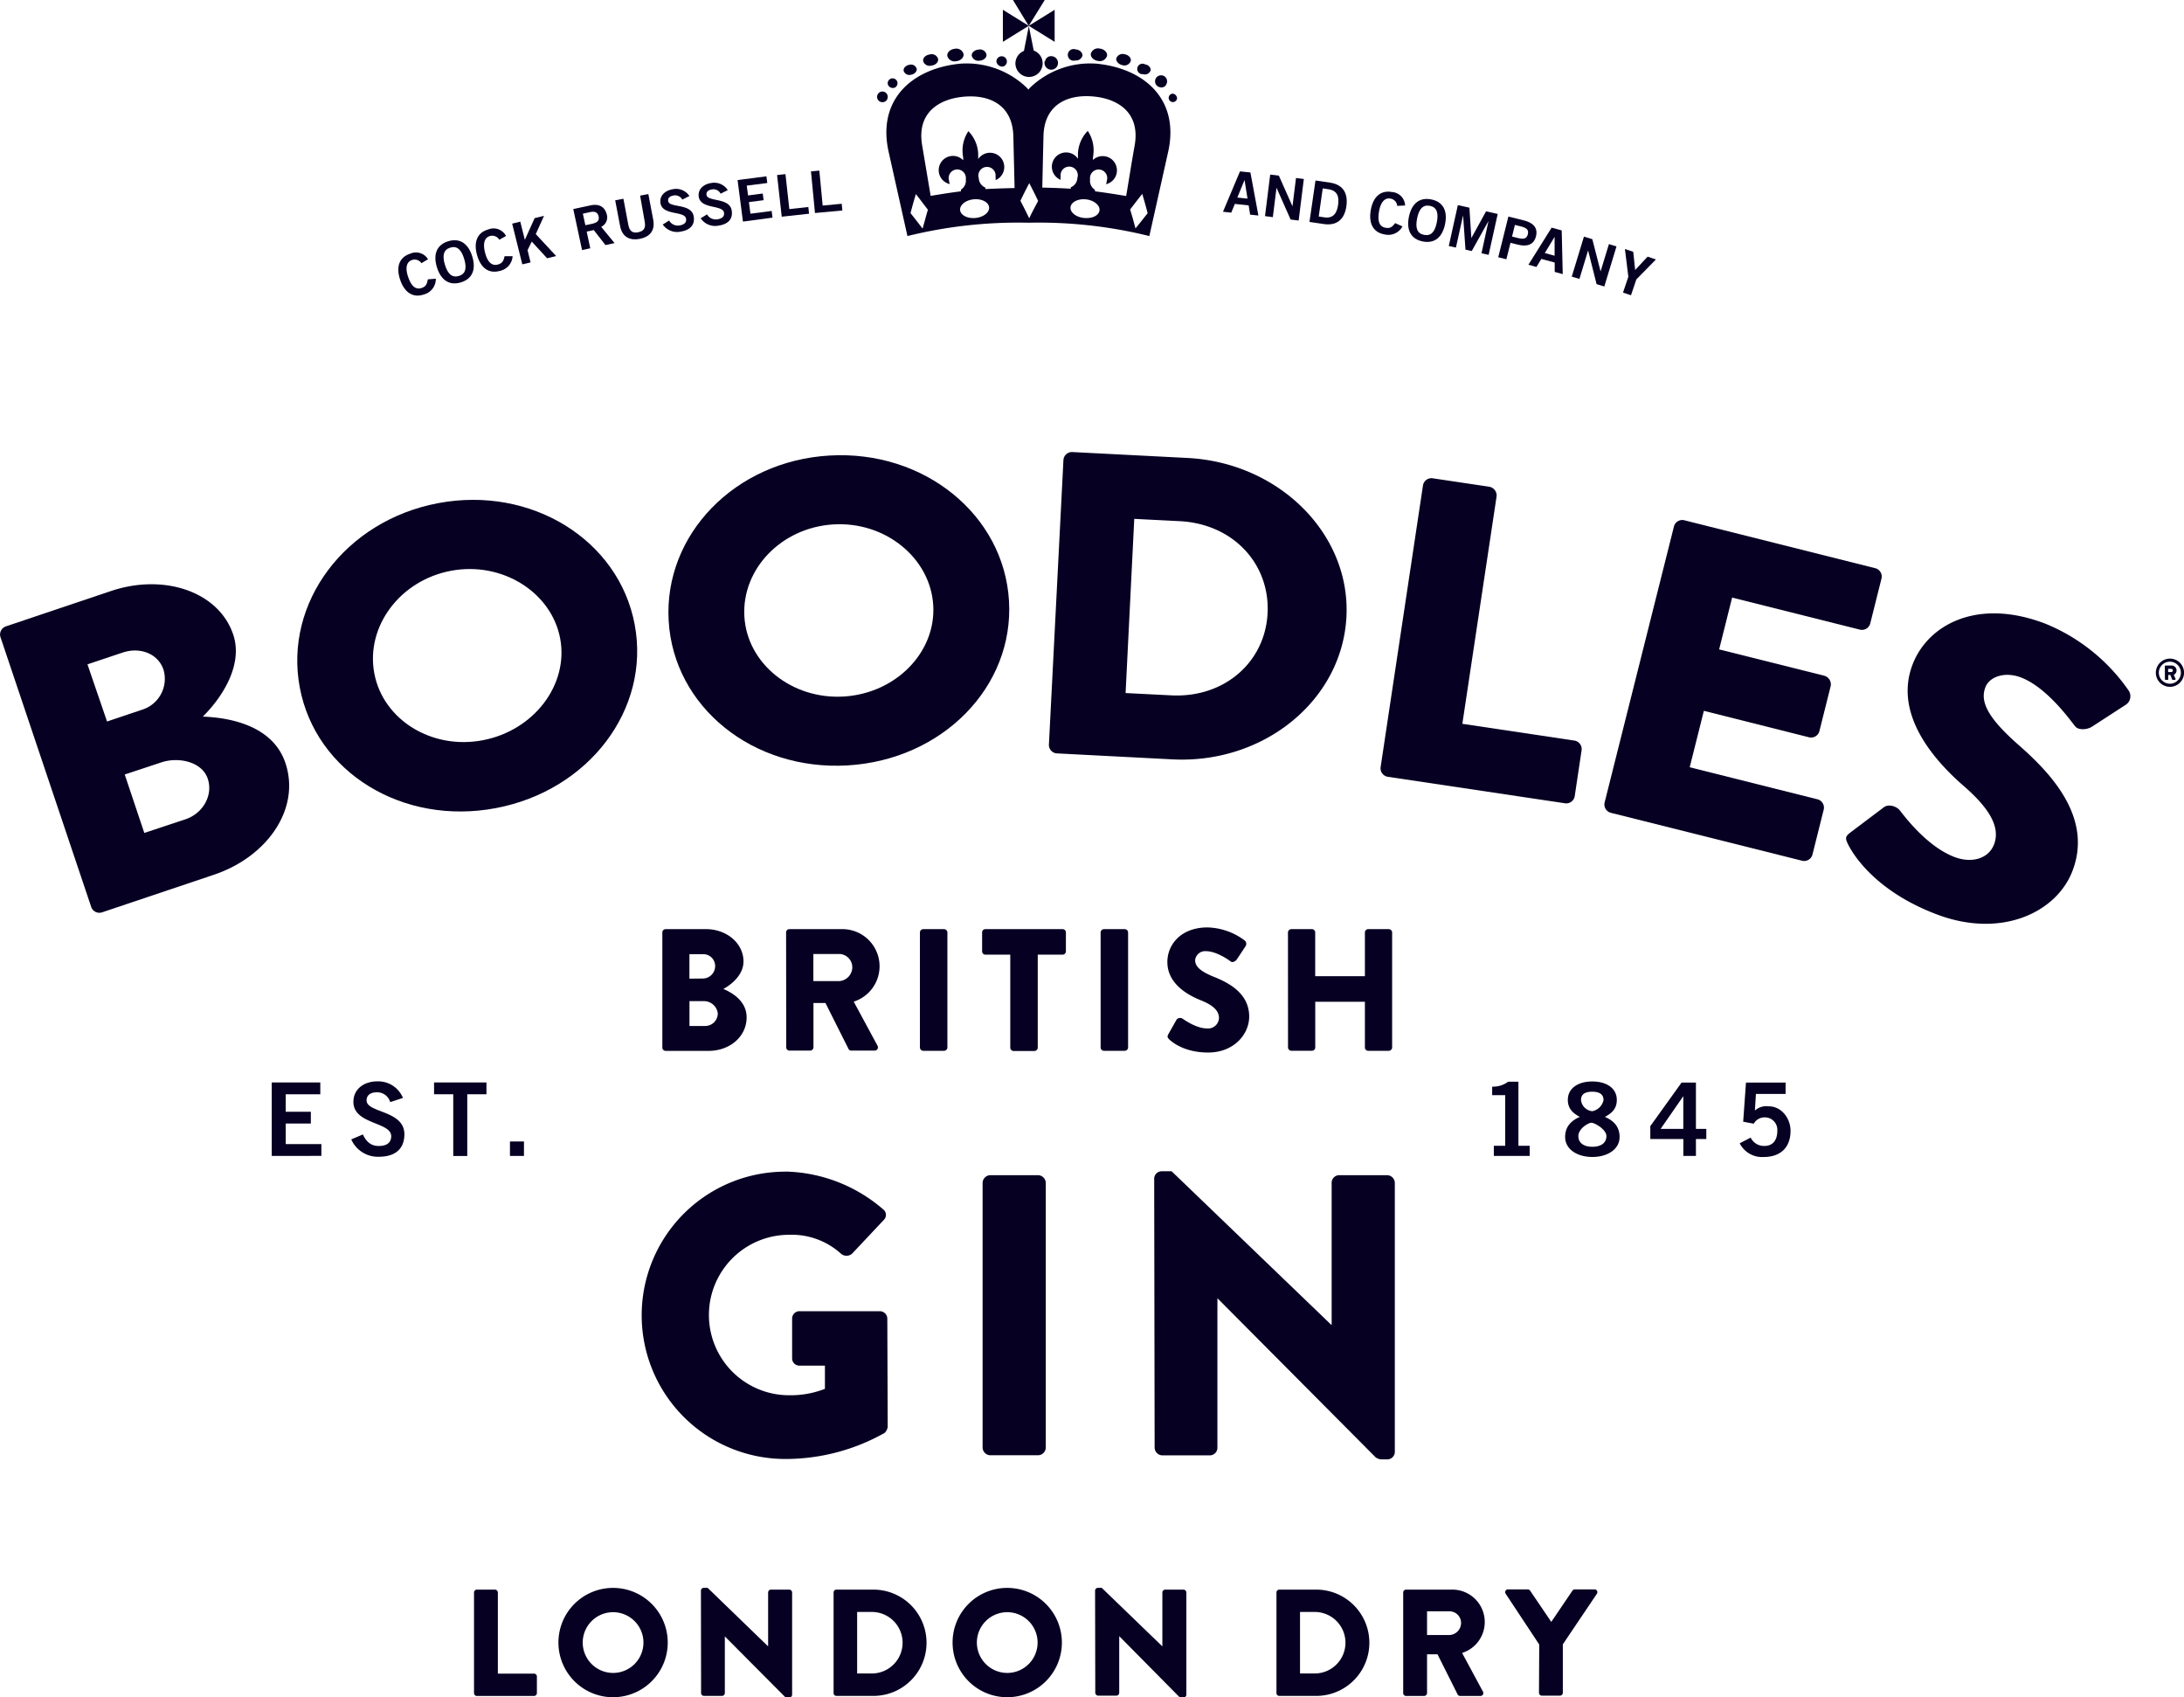 <?xml version="1.0" encoding="UTF-8"?> <svg xmlns="http://www.w3.org/2000/svg" id="Layer_1" data-name="Layer 1" viewBox="0 0 446 346.5"><defs><style>.cls-1{fill:#060022;}</style></defs><title>Boodles-Full-Logo</title><path class="cls-1" d="M186.4,224.24a.67.67,0,0,1,.67-.67h8.27c4.19,0,7.63,2.88,7.63,6.6,0,2.73-2.45,4.72-4.12,5.61,1.88.78,4.76,2.52,4.76,5.79,0,4-3.51,6.85-7.74,6.85h-8.8a.67.67,0,0,1-.67-.67Zm8.3,9.41a2.53,2.53,0,0,0,2.48-2.56,2.41,2.41,0,0,0-2.48-2.41h-2.77v5Zm.46,9.69a2.57,2.57,0,0,0,2.56-2.59,2.84,2.84,0,0,0-2.91-2.48h-2.87v5.07Z" transform="translate(-51.14 -33.88)"></path><path class="cls-1" d="M211.67,224.24a.67.67,0,0,1,.67-.67H223a7.58,7.58,0,0,1,2.48,14.8l4.86,9a.67.67,0,0,1-.6,1H225a.65.65,0,0,1-.57-.32l-4.72-9.4h-2.45v9.05a.7.7,0,0,1-.67.67h-4.22a.67.67,0,0,1-.67-.67Zm10.82,9.94a2.85,2.85,0,0,0,2.7-2.84,2.72,2.72,0,0,0-2.7-2.7h-5.25v5.54Z" transform="translate(-51.14 -33.88)"></path><path class="cls-1" d="M239,224.24a.7.7,0,0,1,.67-.67h4.26a.7.7,0,0,1,.68.67v23.5a.7.7,0,0,1-.68.67h-4.26a.7.7,0,0,1-.67-.67Z" transform="translate(-51.14 -33.88)"></path><path class="cls-1" d="M257.45,228.78h-5.08a.67.67,0,0,1-.67-.67v-3.87a.67.67,0,0,1,.67-.67h15.76a.67.67,0,0,1,.68.67v3.87a.68.68,0,0,1-.68.67h-5.07v19a.7.7,0,0,1-.68.67h-4.26a.7.7,0,0,1-.67-.67Z" transform="translate(-51.14 -33.88)"></path><path class="cls-1" d="M275.9,224.24a.7.7,0,0,1,.67-.67h4.26a.7.7,0,0,1,.68.67v23.5a.7.7,0,0,1-.68.67h-4.26a.7.7,0,0,1-.67-.67Z" transform="translate(-51.14 -33.88)"></path><path class="cls-1" d="M289.74,245l1.67-2.95a.92.92,0,0,1,1.21-.21c.14.07,2.7,2,5,2a2.22,2.22,0,0,0,2.45-2.13c0-1.49-1.24-2.63-3.65-3.59-3.05-1.21-6.89-3.58-6.89-7.84,0-3.51,2.73-7.06,8.2-7.06a13.18,13.18,0,0,1,7.59,2.66.9.9,0,0,1,.21,1.13l-1.81,2.73c-.25.39-.89.71-1.21.46s-2.91-2.13-5.08-2.13a2.06,2.06,0,0,0-2.23,1.81c0,1.31,1.06,2.31,3.87,3.44s7.17,3.27,7.17,8.09c0,3.66-3.16,7.35-8.38,7.35-4.61,0-7.17-1.92-8-2.73C289.56,245.68,289.46,245.54,289.74,245Z" transform="translate(-51.14 -33.88)"></path><path class="cls-1" d="M314.16,224.24a.7.7,0,0,1,.67-.67h4.22a.67.67,0,0,1,.67.67v8.94h10.15v-8.94a.67.67,0,0,1,.67-.67h4.22a.7.7,0,0,1,.67.67v23.5a.7.7,0,0,1-.67.67h-4.22a.67.67,0,0,1-.67-.67V238.4H319.73v9.33a.67.67,0,0,1-.67.67h-4.22a.7.7,0,0,1-.67-.67Z" transform="translate(-51.14 -33.88)"></path><path class="cls-1" d="M211.52,273.06a31.54,31.54,0,0,1,19.93,7.68,1.43,1.43,0,0,1,.16,2.21l-6.45,6.86a1.73,1.73,0,0,1-2.21.08,15,15,0,0,0-10.7-3.92,16.38,16.38,0,0,0,.08,32.76,19.34,19.34,0,0,0,7.27-1.31v-4.74h-5.15a1.48,1.48,0,0,1-1.55-1.47v-8.09a1.5,1.5,0,0,1,1.55-1.55h16.42a1.54,1.54,0,0,1,1.47,1.55l.08,22a2,2,0,0,1-.65,1.31,41.29,41.29,0,0,1-20.26,5.31,29.33,29.33,0,1,1,0-58.66Z" transform="translate(-51.14 -33.88)"></path><path class="cls-1" d="M251.8,275.35a1.61,1.61,0,0,1,1.55-1.55h9.8a1.61,1.61,0,0,1,1.55,1.55v54.08a1.61,1.61,0,0,1-1.55,1.55h-9.8a1.61,1.61,0,0,1-1.55-1.55Z" transform="translate(-51.14 -33.88)"></path><path class="cls-1" d="M286.84,274.45A1.54,1.54,0,0,1,288.4,273h2L323,304.35h.08v-29a1.55,1.55,0,0,1,1.55-1.55h9.8a1.61,1.61,0,0,1,1.55,1.55v55a1.54,1.54,0,0,1-1.55,1.47h-1.3a2.4,2.4,0,0,1-1.06-.41L299.83,299h-.08v30.47A1.55,1.55,0,0,1,298.2,331h-9.72a1.61,1.61,0,0,1-1.55-1.55Z" transform="translate(-51.14 -33.88)"></path><path class="cls-1" d="M147.94,359a.59.59,0,0,1,.59-.59h3.69a.61.61,0,0,1,.59.59v16.56h7.38a.59.59,0,0,1,.59.59v3.38a.59.59,0,0,1-.59.59H148.53a.59.59,0,0,1-.59-.59Z" transform="translate(-51.14 -33.88)"></path><path class="cls-1" d="M176.31,358.06a11.16,11.16,0,1,1-11.13,11.19A11.14,11.14,0,0,1,176.31,358.06Zm0,17.36a6.2,6.2,0,1,0-6.17-6.17A6.21,6.21,0,0,0,176.31,375.42Z" transform="translate(-51.14 -33.88)"></path><path class="cls-1" d="M194.28,358.61a.58.58,0,0,1,.59-.56h.78L208,370h0V359a.59.59,0,0,1,.59-.59h3.72a.61.61,0,0,1,.59.59v20.87a.58.58,0,0,1-.59.56h-.5a.91.91,0,0,1-.4-.16l-12.25-12.31h0v11.56a.59.59,0,0,1-.59.59H194.9a.61.61,0,0,1-.59-.59Z" transform="translate(-51.14 -33.88)"></path><path class="cls-1" d="M221.37,359a.58.58,0,0,1,.56-.59h7.57a10.85,10.85,0,1,1,0,21.7h-7.57a.58.58,0,0,1-.56-.59Zm7.81,16.53a6.28,6.28,0,0,0,0-12.56h-3v12.56Z" transform="translate(-51.14 -33.88)"></path><path class="cls-1" d="M256.8,358.06a11.16,11.16,0,1,1-11.13,11.19A11.14,11.14,0,0,1,256.8,358.06Zm0,17.36a6.2,6.2,0,1,0-6.17-6.17A6.21,6.21,0,0,0,256.8,375.42Z" transform="translate(-51.14 -33.88)"></path><path class="cls-1" d="M274.77,358.61a.58.58,0,0,1,.59-.56h.77L288.51,370h0V359a.59.59,0,0,1,.59-.59h3.72a.61.61,0,0,1,.59.59v20.87a.58.58,0,0,1-.59.56h-.5a.92.92,0,0,1-.4-.16L279.7,367.91h0v11.56a.59.59,0,0,1-.59.59H275.4a.61.61,0,0,1-.59-.59Z" transform="translate(-51.14 -33.88)"></path><path class="cls-1" d="M311.81,359a.58.58,0,0,1,.56-.59h7.56a10.85,10.85,0,1,1,0,21.7h-7.56a.58.58,0,0,1-.56-.59Zm7.81,16.53a6.28,6.28,0,0,0,0-12.56h-3v12.56Z" transform="translate(-51.14 -33.88)"></path><path class="cls-1" d="M337.69,359a.59.59,0,0,1,.59-.59h9.27a6.62,6.62,0,0,1,2.17,12.93l4.25,7.88a.59.59,0,0,1-.53.9h-4.12a.56.56,0,0,1-.5-.28l-4.12-8.22h-2.14v7.91a.61.61,0,0,1-.59.59h-3.69a.59.59,0,0,1-.59-.59Zm9.46,8.68a2.48,2.48,0,0,0,2.36-2.48,2.37,2.37,0,0,0-2.36-2.36h-4.59v4.84Z" transform="translate(-51.14 -33.88)"></path><path class="cls-1" d="M365.47,369.62l-6.85-10.36a.57.57,0,0,1,.5-.9h4a.62.62,0,0,1,.5.28l4.31,6.36,4.31-6.36a.57.57,0,0,1,.5-.28h4a.57.57,0,0,1,.5.9l-6.95,10.32v9.89a.61.61,0,0,1-.59.59h-3.69a.59.59,0,0,1-.59-.59Z" transform="translate(-51.14 -33.88)"></path><path class="cls-1" d="M106.63,269.87v-15h9.92v2.41h-7.06v3.57h5.13v2.41h-5.13v4.19h7.28v2.41Z" transform="translate(-51.14 -33.88)"></path><path class="cls-1" d="M130.82,258.88a2.75,2.75,0,0,0-2.68-2c-1.24,0-2.14.5-2.14,1.66,0,2.57,7.72,2,7.72,6.89,0,3.07-1.93,4.61-5.25,4.61a5.94,5.94,0,0,1-5.6-3.55l2.37-1c.68,1.41,1.58,2.35,3.26,2.35,1.43,0,2.53-.54,2.53-2,0-2.95-7.72-2.37-7.72-7,0-2.68,2.24-4.19,4.83-4.19a5.46,5.46,0,0,1,5.29,3.38Z" transform="translate(-51.14 -33.88)"></path><path class="cls-1" d="M150.48,254.87v2.41h-3.92v12.6H143.7v-12.6h-3.92v-2.41Z" transform="translate(-51.14 -33.88)"></path><path class="cls-1" d="M155.28,269.87v-2.95h2.86v2.95Z" transform="translate(-51.14 -33.88)"></path><path class="cls-1" d="M356.2,269.87V267.8h2.32V257.46h-2.66v-1.74a5.08,5.08,0,0,0,3.26-1h2.1V267.8h2.3v2.07Z" transform="translate(-51.14 -33.88)"></path><path class="cls-1" d="M378.88,261.9c1.82.79,3,2,3,4.11,0,2.45-2.39,4.07-5.56,4.07s-5.56-1.62-5.56-4.07c0-2.08,1.18-3.32,3-4.11-1.47-.79-2.45-1.72-2.45-3.49,0-2.28,2-3.74,5-3.74s5,1.45,5,3.74C381.33,260.18,380.35,261.12,378.88,261.9Zm.31,3.92c0-1.35-2.39-2.72-3.05-2.72s-2.68,1.2-2.68,2.72c0,1.31,1,2.18,2.86,2.18S379.19,267.14,379.19,265.83ZM374,258.46a2.58,2.58,0,0,0,2.3,2.28,2.92,2.92,0,0,0,2.3-2.28c0-1-.62-1.7-2.32-1.7S374,257.46,374,258.46Z" transform="translate(-51.14 -33.88)"></path><path class="cls-1" d="M388.15,263.79l6.39-8.9h2.93v9.46h2.12v2.07h-2.12v3.45h-2.57v-3.45h-6.74Zm6.74.56v-6.68h0l-4.63,6.68Z" transform="translate(-51.14 -33.88)"></path><path class="cls-1" d="M407.69,254.89h8.09v2.32h-6.06l-.21,3.4a3.49,3.49,0,0,1,2.8-.87c2.7,0,4.48,2.53,4.48,5,0,3.28-1.91,5.35-5.52,5.35a5.11,5.11,0,0,1-4.86-2.8l2.24-1.16a3,3,0,0,0,2.66,1.7c1.91.06,2.78-1.22,2.78-3.09a2.54,2.54,0,0,0-2.55-2.74,2.51,2.51,0,0,0-2.26,1.29l-2.16-.41Z" transform="translate(-51.14 -33.88)"></path><path class="cls-1" d="M264.49,33.88l-3.27,5.28L258,33.88Zm-8.55,2v6.54l5.28-3.27Zm10.57,0-5.28,3.27,5.28,3.27Zm23.18,29c-1.53,6.88-2.3,10.31-3.84,17.19a94.11,94.11,0,0,0-24.7-2.72,94.39,94.39,0,0,0-24.7,2.72l-3.84-17.19c-2.37-10.59,4.69-17,14.6-18a17.71,17.71,0,0,1,13.64,4.94c.16.2.3.35.3.35s.14-.15.3-.35a17.71,17.71,0,0,1,13.64-4.94C285,47.88,292.06,54.31,289.69,64.89ZM240.63,76.7c-1-1.29-1.45-1.93-2.46-3.2-.46,1.55-.68,2.33-1.09,3.89,1,1.26,1.49,1.89,2.46,3.16C240,79,240.17,78.23,240.63,76.7Zm12.5-.47c-.07-1.05-1.48-1.82-3.14-1.66s-2.9,1.17-2.78,2.22,1.53,1.74,3.13,1.59S253.2,77.28,253.13,76.22Zm5.2-4c-.1-4.2-.15-6.29-.25-10.49-.15-6.67-5.17-8.6-10.22-8.11s-9.52,3.32-8.41,9.89l1.74,10.35c2.38-.4,4.34-.7,6.18-.93l0-.34a2.16,2.16,0,0,0,1-2.13,1.76,1.76,0,1,0-3.42.3,2.63,2.63,0,0,0,.16.69,2.91,2.91,0,1,1,2.73-4.86c0-.08,0-.16,0-.24s0-.13,0-.19-.06-.43-.08-.65a7.06,7.06,0,0,1,1.14-4.86,7.07,7.07,0,0,1,2,4.59c0,.22,0,.44,0,.65v.2c0,.08,0,.17,0,.25a2.91,2.91,0,1,1,3.54,4.31,2.64,2.64,0,0,0,0-.71,1.76,1.76,0,1,0-3.42.3,2.16,2.16,0,0,0,1.35,1.93l0,.3C254.11,72.39,256,72.32,258.33,72.27Zm4.8,2.64c-.7-1.45-1.06-2.17-1.8-3.61-.75,1.44-1.11,2.16-1.81,3.61.75,1.43,1.1,2.14,1.8,3.58C262,77,262.39,76.33,263.13,74.91Zm12.54,1.95c.13-1-1.11-2.07-2.77-2.24s-3.07.59-3.15,1.64,1.16,2,2.77,2.16S275.54,77.9,275.67,76.85Zm5.46-3c.7-4.14,1-6.21,1.74-10.35,1.1-6.57-3.36-9.41-8.42-9.89s-10.07,1.45-10.22,8.11c-.1,4.2-.15,6.3-.24,10.49,2.22.05,4.08.12,5.81.23l0-.29a2.16,2.16,0,0,0,1.36-1.93,1.76,1.76,0,1,0-3.42-.3,2.64,2.64,0,0,0,0,.71,2.91,2.91,0,1,1,3.53-4.31c0-.08,0-.16,0-.25s0-.13,0-.2,0-.43,0-.65a7.08,7.08,0,0,1,2-4.59,7.07,7.07,0,0,1,1.14,4.86c0,.22-.05.44-.08.65l0,.19,0,.24A2.91,2.91,0,1,1,277,71.49a2.48,2.48,0,0,0,.16-.69,1.76,1.76,0,1,0-3.41-.3,2.14,2.14,0,0,0,1,2.13l0,.31C276.65,73.18,278.67,73.49,281.13,73.9Zm4.36,3.53c-.41-1.55-.63-2.34-1.09-3.89-1,1.27-1.5,1.91-2.47,3.19.46,1.54.68,2.31,1.09,3.86C284,79.32,284.48,78.69,285.49,77.43ZM246.38,46.38c.91-.09,1.6-.73,1.54-1.43a1.51,1.51,0,0,0-1.79-1.11c-.93.09-1.62.75-1.54,1.44A1.52,1.52,0,0,0,246.38,46.38Zm-5,.89c.82-.11,1.42-.7,1.34-1.33A1.36,1.36,0,0,0,241,45c-.83.11-1.43.71-1.34,1.34A1.36,1.36,0,0,0,241.34,47.27Zm9.8-1c.82-.05,1.46-.61,1.42-1.23A1.36,1.36,0,0,0,251,44c-.83.06-1.47.62-1.42,1.25A1.37,1.37,0,0,0,251.14,46.27Zm-14,2.87c.73-.12,1.25-.67,1.16-1.23a1.21,1.21,0,0,0-1.5-.8c-.74.12-1.26.68-1.16,1.24A1.22,1.22,0,0,0,237.16,49.14ZM256,47.46a1.07,1.07,0,1,0-1.38-1A1.22,1.22,0,0,0,256,47.46Zm-22.2,4.34a1,1,0,1,0-1.35-.68A1.09,1.09,0,0,0,233.78,51.8Zm-1.37,1.92a1.09,1.09,0,1,0-.86,1A1,1,0,0,0,232.41,53.72Zm43-7.39a1.52,1.52,0,0,0,1.79-1.1c.07-.7-.62-1.34-1.54-1.44a1.51,1.51,0,0,0-1.79,1.11C273.86,45.61,274.54,46.24,275.46,46.33Zm5,.88a1.37,1.37,0,0,0,1.64-.93c.09-.62-.52-1.23-1.35-1.34a1.35,1.35,0,0,0-1.64.94C279.08,46.51,279.68,47.1,280.5,47.21Zm-9.81-1a1.37,1.37,0,0,0,1.58-1c0-.63-.59-1.19-1.42-1.25a1.19,1.19,0,1,0-.15,2.29Zm14,2.83a1.23,1.23,0,0,0,1.49-.79c.09-.56-.42-1.12-1.16-1.24a1.07,1.07,0,1,0-.33,2Zm-20.13-2.69a1.38,1.38,0,1,0,1.37-1A1.22,1.22,0,0,0,264.56,46.38Zm23.52,5.34a1.1,1.1,0,0,0,1.35-.68,1.23,1.23,0,1,0-1.35.68ZM290.65,53a.86.86,0,1,0,.86,1A1,1,0,0,0,290.65,53ZM258.5,46.79a2.78,2.78,0,1,0,3.74-2.59l-1-5-1,5.08A2.77,2.77,0,0,0,258.5,46.79Z" transform="translate(-51.14 -33.88)"></path><path class="cls-1" d="M137.2,87.61a1.66,1.66,0,0,0-1.94-.64c-1.08.37-1.42,1.55-.77,3.45s1.54,2.66,2.76,2.25c.73-.25,1.09-.65,1.25-1.76l1.64-.13A3.27,3.27,0,0,1,137.69,94c-2.17.74-3.93-.35-4.83-3s-.17-4.58,2-5.31a2.88,2.88,0,0,1,3.69,1.12Z" transform="translate(-51.14 -33.88)"></path><path class="cls-1" d="M145.26,91.53c-2.34.71-4.08-.43-4.9-3.1s0-4.59,2.32-5.3,4.08.43,4.9,3.1S147.6,90.81,145.26,91.53Zm-2.18-7.09c-1.34.41-1.67,1.57-1.08,3.49s1.49,2.7,2.85,2.29,1.66-1.57,1.08-3.49S144.43,84,143.08,84.44Z" transform="translate(-51.14 -33.88)"></path><path class="cls-1" d="M153.1,82.83a1.66,1.66,0,0,0-1.9-.76c-1.1.3-1.5,1.47-1,3.4s1.38,2.75,2.63,2.41c.74-.21,1.13-.58,1.35-1.69l1.64,0a3.27,3.27,0,0,1-2.63,3c-2.21.61-3.9-.58-4.64-3.28s.11-4.58,2.31-5.19a2.87,2.87,0,0,1,3.62,1.34Z" transform="translate(-51.14 -33.88)"></path><path class="cls-1" d="M157.8,87.85l-2.07-8.31,1.66-.41.93,3.72h0l2-4.44,1.92-.47-1.69,3.73,4.16,4.48-1.84.46-3.14-3.41-.86,1.75.62,2.5Z" transform="translate(-51.14 -33.88)"></path><path class="cls-1" d="M170,84.93l-1.79-8.37,3.51-.75c2-.43,3,.51,3.34,1.88a2.13,2.13,0,0,1-1.15,2.5l2.73,3.32-1.86.4-2.38-3.06-1.45.31.73,3.41Zm.68-5.07,1.24-.26c1.32-.28,1.63-.76,1.46-1.55s-.75-1.08-1.68-.88l-1.53.33Z" transform="translate(-51.14 -33.88)"></path><path class="cls-1" d="M181.86,73.82l1.68-.32,1,5.26c.46,2.45-1,3.55-2.77,3.89s-3.53-.17-4-2.62l-1-5.26,1.68-.31,1,5.32c.26,1.36.91,1.73,2,1.52s1.61-.79,1.35-2.16Z" transform="translate(-51.14 -33.88)"></path><path class="cls-1" d="M190.47,74.63a1.65,1.65,0,0,0-1.77-.84c-.74.12-1.22.49-1.11,1.15.24,1.45,4.75.38,5.21,3.12.29,1.73-.71,2.79-2.67,3.11a3.58,3.58,0,0,1-3.65-1.45l1.3-.82a2.05,2.05,0,0,0,2.15,1c.85-.14,1.45-.55,1.31-1.37-.28-1.66-4.79-.57-5.22-3.17-.25-1.51.93-2.58,2.46-2.84a3.28,3.28,0,0,1,3.45,1.38Z" transform="translate(-51.14 -33.88)"></path><path class="cls-1" d="M198.3,73.42a1.64,1.64,0,0,0-1.75-.87c-.74.11-1.23.47-1.13,1.13.22,1.45,4.75.47,5.15,3.21.26,1.73-.76,2.77-2.73,3.06a3.57,3.57,0,0,1-3.62-1.51l1.31-.79a2.05,2.05,0,0,0,2.13,1c.85-.13,1.46-.53,1.33-1.35-.25-1.66-4.77-.65-5.16-3.26-.22-1.51,1-2.57,2.51-2.79a3.28,3.28,0,0,1,3.42,1.44Z" transform="translate(-51.14 -33.88)"></path><path class="cls-1" d="M202.86,79.12l-1.1-8.48,5.89-.76.18,1.36-4.19.54.26,2,3-.39.18,1.36-3,.39.31,2.37,4.33-.56.18,1.36Z" transform="translate(-51.14 -33.88)"></path><path class="cls-1" d="M210.78,78.12l-.95-8.5,1.71-.19.79,7.14,3.88-.43.15,1.37Z" transform="translate(-51.14 -33.88)"></path><path class="cls-1" d="M217.57,77.37l-.82-8.5,1.71-.16.68,7.14,3.89-.37.13,1.37Z" transform="translate(-51.14 -33.88)"></path><path class="cls-1" d="M304.36,68.87l2.13.22,1.63,8.79-1.69-.18-.3-1.89-2.82-.3-.73,1.78-1.69-.18Zm-.54,5.34,2.08.22-.61-3.8h0Z" transform="translate(-51.14 -33.88)"></path><path class="cls-1" d="M309.47,78l1.06-8.48,1.77.22L315.08,76h0l.72-5.78,1.6.2-1.06,8.48-1.64-.2-2.88-6.49h0l-.75,6Z" transform="translate(-51.14 -33.88)"></path><path class="cls-1" d="M319.78,70.73l2.94.43c2.35.34,3.79,1.82,3.37,4.81s-2.25,4-4.6,3.65l-2.94-.43Zm.66,7.35,1.13.17c1.95.29,2.6-1,2.82-2.52s0-2.94-2-3.22l-1.13-.17Z" transform="translate(-51.14 -33.88)"></path><path class="cls-1" d="M336.47,75.91a1.65,1.65,0,0,0-1.39-1.49c-1.13-.2-2,.69-2.33,2.66s.07,3.08,1.34,3.3c.76.13,1.27,0,1.95-.95l1.5.67a3.27,3.27,0,0,1-3.68,1.63c-2.25-.39-3.27-2.19-2.79-4.95s2.05-4.1,4.31-3.7a2.87,2.87,0,0,1,2.7,2.75Z" transform="translate(-51.14 -33.88)"></path><path class="cls-1" d="M341.7,83.18c-2.4-.47-3.39-2.29-2.85-5s2.14-4.06,4.55-3.59,3.39,2.29,2.85,5S344.11,83.65,341.7,83.18Zm1.43-7.28c-1.38-.27-2.21.61-2.6,2.57s0,3.09,1.43,3.36,2.21-.61,2.6-2.57S344.52,76.17,343.14,75.9Z" transform="translate(-51.14 -33.88)"></path><path class="cls-1" d="M347,84.11l1.85-8.35,2.36.52.4,6.2h0l3-5.45,2.38.53-1.85,8.35-1.46-.32L355.11,79h0l-3.42,6.13-1.28-.28-.49-7h0l-1.46,6.57Z" transform="translate(-51.14 -33.88)"></path><path class="cls-1" d="M357.1,86.4l2.07-8.31,3.18.79c1.88.47,2.89,1.51,2.46,3.24s-1.81,2.18-3.69,1.71l-1.52-.38-.84,3.36Zm2.82-4.23,1.32.33c1.25.31,1.72-.05,1.9-.79s-.05-1.27-1.31-1.58l-1.33-.33Z" transform="translate(-51.14 -33.88)"></path><path class="cls-1" d="M368,80.36l2.06.56.21,8.92-1.64-.45V87.48l-2.73-.74-1,1.64-1.64-.45Zm-1.39,5.18,2,.55V82.24h0Z" transform="translate(-51.14 -33.88)"></path><path class="cls-1" d="M372.11,90.36l2.49-8.17,1.71.52L378,89.29h0l1.7-5.57,1.55.47-2.49,8.18-1.58-.48L375.45,85h0l-1.77,5.82Z" transform="translate(-51.14 -33.88)"></path><path class="cls-1" d="M385.06,89l2.54-2.72,1.7.57-4,4.08-1.09,3.23-1.63-.55,1.09-3.23-.7-5.66,1.7.57Z" transform="translate(-51.14 -33.88)"></path><path class="cls-1" d="M51.22,163.9a1.76,1.76,0,0,1,1.21-2.17l21.38-7.19c10.83-3.64,22,.12,24.95,8.88,2.16,6.42-2.6,13.22-6.21,16.76,5.48.2,14.29,1.79,16.87,9.46,3.14,9.34-3.67,19.15-14.59,22.82l-22.76,7.65a1.76,1.76,0,0,1-2.28-1Zm28.91,14.88a6.6,6.6,0,0,0,4.4-8.17c-1.12-3.34-4.84-4.68-8.33-3.51L69,169.51,73,181.18ZM89,201.15c3.58-1.2,5.71-4.89,4.56-8.31s-5.91-4.51-9.49-3.31L76.61,192l4,11.93Z" transform="translate(-51.14 -33.88)"></path><path class="cls-1" d="M140.62,136.6c19-3.58,36.87,7.47,40.13,24.77s-9.37,33.92-28.39,37.5-36.74-7.32-40-24.62S121.6,140.19,140.62,136.6ZM149.75,185c10.46-2,17.56-11.37,15.78-20.79s-11.84-15.77-22.3-13.8-17.45,11.43-15.65,20.95S139.38,187,149.75,185Z" transform="translate(-51.14 -33.88)"></path><path class="cls-1" d="M220.53,126.88c19.33-1.13,35.62,12.1,36.66,29.67S243.57,189,224.24,190.14s-35.52-11.93-36.55-29.5S201.2,128,220.53,126.88Zm2.89,49.2c10.63-.62,18.87-9,18.3-18.62s-9.73-17.15-20.37-16.52-18.76,9.12-18.2,18.79S212.88,176.7,223.41,176.08Z" transform="translate(-51.14 -33.88)"></path><path class="cls-1" d="M268.31,127.75a1.74,1.74,0,0,1,1.83-1.58l23.59,1.21c18.66,1,33.23,15.53,32.37,32.41-.87,17.05-16.85,30.07-35.51,29.12L267,187.69a1.73,1.73,0,0,1-1.66-1.76Zm22,48.09C301.21,176.4,309.54,169,310,159s-7-18.16-17.95-18.72l-9.28-.47L281,175.37Z" transform="translate(-51.14 -33.88)"></path><path class="cls-1" d="M341.74,132.92a1.76,1.76,0,0,1,2.07-1.38l11.39,1.7a1.82,1.82,0,0,1,1.57,1.93l-7,46.48,22.79,3.41a1.76,1.76,0,0,1,1.57,1.93l-1.42,9.49a1.76,1.76,0,0,1-2.07,1.38l-36-5.38a1.76,1.76,0,0,1-1.57-1.92Z" transform="translate(-51.14 -33.88)"></path><path class="cls-1" d="M393,141.29a1.76,1.76,0,0,1,2.19-1.17L434,149.86a1.76,1.76,0,0,1,1.38,2.07l-2.33,9.3a1.76,1.76,0,0,1-2.19,1.17l-26-6.52-2.65,10.58,21.41,5.36A1.83,1.83,0,0,1,425,173.9l-2.33,9.3a1.76,1.76,0,0,1-2.19,1.18L399.09,179l-2.89,11.52,26,6.52a1.76,1.76,0,0,1,1.38,2.07l-2.33,9.3a1.76,1.76,0,0,1-2.19,1.17l-38.88-9.74a1.76,1.76,0,0,1-1.37-2.07Z" transform="translate(-51.14 -33.88)"></path><path class="cls-1" d="M429,203.85l6.87-5.18c1.13-.79,2.79,0,3.26.69.3.3,5.12,7.16,11.08,9.46,3.61,1.39,7,.35,8.13-2.52,1.33-3.45-.82-7.29-6.1-11.88-6.69-5.79-14.32-15.05-10.52-24.9,3.14-8.13,13.26-13.65,27.16-8.29a38.22,38.22,0,0,1,16.95,13.62,2.09,2.09,0,0,1-.47,2.84l-7,4.54c-1,.66-2.89.77-3.48-.12-.65-.72-5.5-7.78-11-9.91-3.25-1.26-6.45-.23-7.3,2-1.17,3,.65,6.38,6.77,11.76s15.33,14.59,11,25.76c-3.26,8.46-14.59,13.89-27.87,8.77C434.71,216,429.92,209,428.57,206.32,428,205.15,427.84,204.72,429,203.85Z" transform="translate(-51.14 -33.88)"></path><path class="cls-1" d="M494.28,168.34a2.88,2.88,0,1,1-2.89,2.86A2.89,2.89,0,0,1,494.28,168.34Zm0,5.13A2.25,2.25,0,1,0,492,171.2,2.25,2.25,0,0,0,494.25,173.46Zm-1.05-3.57a.15.15,0,0,1,.15-.15h1.24a1,1,0,0,1,1,1,.92.92,0,0,1-.57.88l.36.84a.15.15,0,0,1-.14.21h-.43a.17.17,0,0,1-.14-.11l-.35-.9h-.42v.86a.15.15,0,0,1-.15.15h-.39a.15.15,0,0,1-.15-.15Zm1.3,1.18a.32.32,0,0,0,.33-.32.31.31,0,0,0-.33-.33h-.63v.65Z" transform="translate(-51.14 -33.88)"></path></svg> 